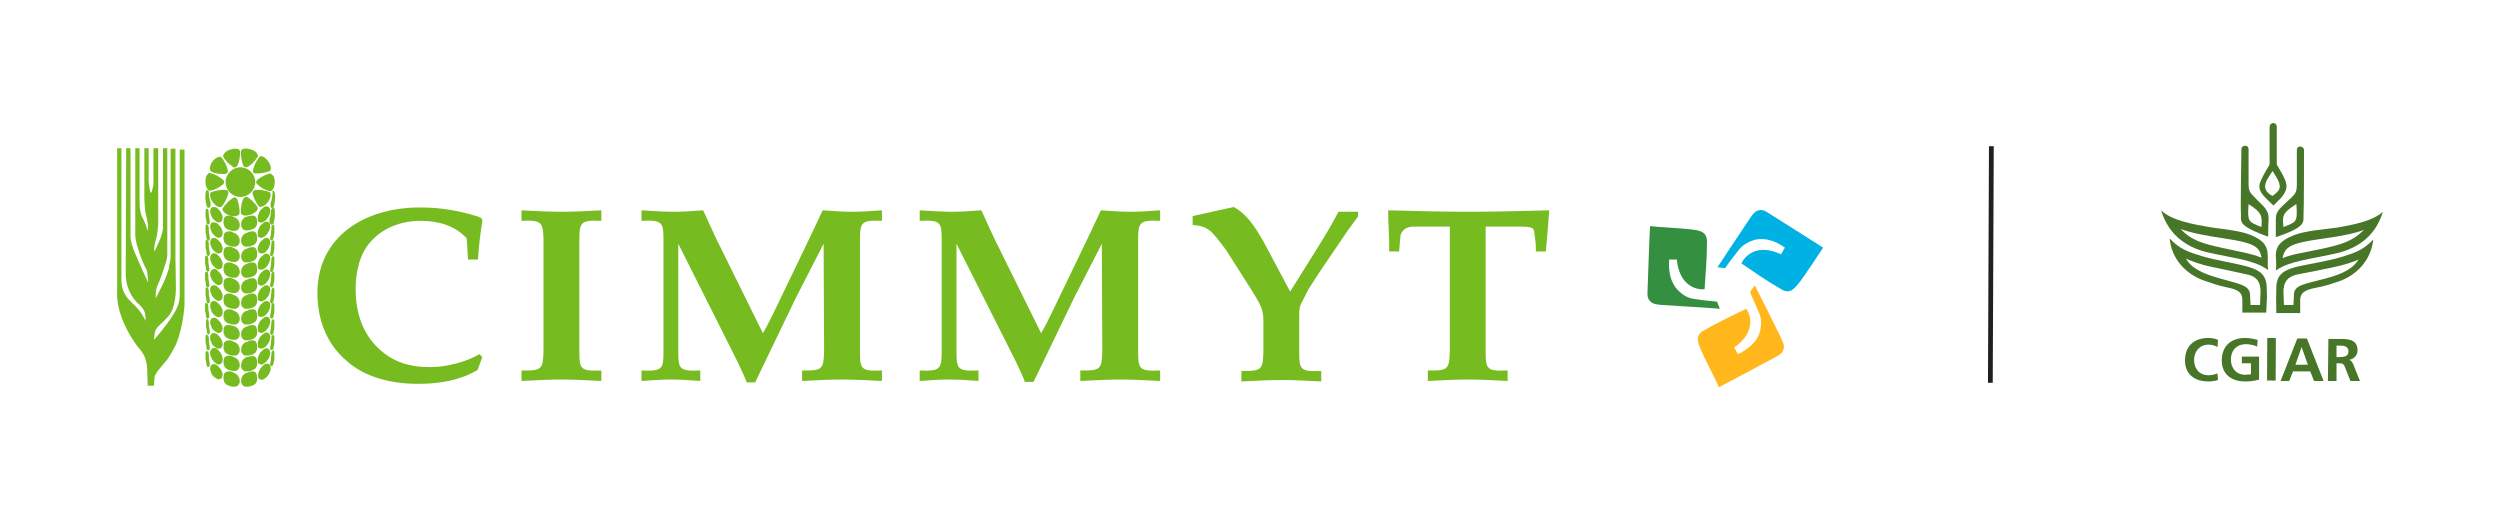<?xml version="1.0" encoding="utf-8"?>
<!-- Generator: Adobe Illustrator 27.7.0, SVG Export Plug-In . SVG Version: 6.00 Build 0)  -->
<svg version="1.1" id="Layer_1" xmlns="http://www.w3.org/2000/svg" xmlns:xlink="http://www.w3.org/1999/xlink" x="0px" y="0px"
	 viewBox="0 0 523 109" style="enable-background:new 0 0 523 109;" xml:space="preserve">
<style type="text/css">
	.st0{fill:#231F20;}
	.st1{fill:#487629;}
	.st2{fill:#76BC21;}
	.st3{fill:#FFB71B;}
	.st4{fill:#00B2E3;}
	.st5{fill:#348F41;}
</style>
<g>
	<g>
		
			<rect x="391.7" y="54.8" transform="matrix(4.313824e-03 -1 1 4.313824e-03 359.391 471.544)" class="st0" width="49.5" height="1"/>
	</g>
	<g>
		<path class="st1" d="M473.9,43.6c-0.5-0.7-1.7-1.7-2.3-2.4c-1-1-1.2-1.3-1.2-2.9l0-7.1c0-1-1.5-0.9-1.5,0c0,0-0.2,12.3-0.1,13.4
			c0.1,1-0.4,1.9,1.2,2.9c1.9,1.2,4.5,2,4.5,2s0-2.7,0.1-3.7C474.6,44.8,474.4,44.3,473.9,43.6 M473.1,47.5L473.1,47.5
			c-2.6-1.1-3-0.9-2.7-4.8C473.4,44.6,473.2,45.3,473.1,47.5"/>
		<path class="st1" d="M476.1,45.9c0,1,0,3.7,0,3.7s2.7-0.8,4.5-1.9c1.7-1.1,1.2-1.9,1.3-2.9c0.1-1,0.1-13.4,0.1-13.4
			c0-0.9-1.5-1.1-1.5,0l0,7.1c0,1.7-0.3,2-1.2,2.9c-0.6,0.6-1.9,1.7-2.4,2.3C476.4,44.3,476.1,44.8,476.1,45.9 M480.4,42.7
			c0.3,4-0.1,3.7-2.7,4.8v0C477.5,45.3,477.3,44.6,480.4,42.7"/>
		<path class="st1" d="M477.5,36.5c-0.9-1.6,0,0-1.2-2.1l0-7.8c0-1.2-1.5-1.1-1.5,0l0,7.8c0,0-1.3,2.2-1.7,3.1s-0.9,1.9,0.4,3.4
			c0.1,0.1,0.3,0.4,2.1,2.1l0,0c0,0,0,0,1.6-1.6C479,39.3,478.3,38.1,477.5,36.5 M475.4,41c-3-1.6-0.8-3.8,0-5.2l0.1,0.1
			C477.7,39.2,477.1,39.7,475.4,41"/>
		<path class="st1" d="M474.4,53.2c-0.1-1.5-0.6-2.9-3.7-4.1c-2.6-1-6.4-1.2-9.1-1.7s-7.2-1.2-9.5-3.4c1.7,5.6,5.9,8,10.2,8.9
			c4.9,1.1,9.2,1.5,11.9,3.4l0.3,0.2C474.3,55.3,474.5,54.7,474.4,53.2 M473.1,53.9c-2.3-0.9-3.9-1.1-8-2c-4.2-0.9-6.7-1.6-8.9-4
			c3.6,1.4,9.5,1.9,12.6,2.6C471.9,51.2,472.8,52,473.1,53.9L473.1,53.9z"/>
		<path class="st1" d="M476.1,56.6l0.3-0.2c2.7-1.8,7-2.2,11.9-3.3c4.3-0.9,8.5-3.2,10.2-8.8c-2.3,2.1-6.8,2.8-9.5,3.3
			c-2.7,0.4-6.5,0.6-9.1,1.6c-3.1,1.2-3.7,2.5-3.8,4C476.1,54.7,476.3,55.3,476.1,56.6 M477.5,54c0.4-1.9,1.2-2.7,4.4-3.4
			c3.2-0.7,9-1.1,12.6-2.5c-2.3,2.4-4.8,3.1-9,4S479.8,53.1,477.5,54L477.5,54z"/>
		<path class="st1" d="M474.2,60.3c0-3-1.7-3.9-4.3-4.6c-2.6-0.7-6.1-1.2-9.2-2.1c-3-0.9-4.7-1.5-6.8-3.7c0.4,4.4,3.5,7.5,7.2,8.8
			s3.5,1.1,5.6,1.6c2,0.5,2.4,1.3,2.4,2.5l0,2.6l5,0C474.4,59.6,474.2,63.3,474.2,60.3 M472.8,63.8l-2,0c0,0,0-0.9-0.1-2.3
			c-0.2-1.9-2.4-2.1-6.1-3.2c-2.5-0.7-5.9-1.7-7.3-4.2c0.9,0.4,2.7,1.2,5.7,1.8c2.8,0.6,4.4,0.9,7,1.5c2.5,0.5,2.9,2,2.9,3.7
			L472.8,63.8z"/>
		<path class="st1" d="M476.2,65.5l5,0l0-2.6c0-1.2,0.4-2,2.4-2.5s1.8-0.2,5.6-1.5c3.8-1.3,6.8-4.4,7.3-8.8
			c-2.1,2.2-3.8,2.8-6.8,3.7c-3,0.9-6.6,1.4-9.2,2c-2.6,0.7-4.3,1.5-4.3,4.5C476.2,63.4,476.1,59.6,476.2,65.5 M477.7,61.1
			c0-1.7,0.5-3.2,3-3.7c2.6-0.5,4.2-0.8,7-1.4c3-0.6,4.8-1.3,5.7-1.7c-1.5,2.5-4.8,3.4-7.4,4.1c-3.7,1-6,1.2-6.1,3.1
			c-0.1,1.5-0.1,2.3-0.1,2.3l-2,0L477.7,61.1L477.7,61.1z"/>
		<path class="st1" d="M464,79.5c-0.6,0.2-1.4,0.3-2,0.3c-2.9,0-4.9-1.5-4.9-4.4c0-3,1.9-4.7,4.9-4.7c0.6,0,1.4,0.1,2,0.4l-0.1,1.5
			c-0.7-0.4-1.3-0.5-1.9-0.5c-1.8,0-3,1.4-3,3.2c0,1.8,1.1,3.2,3,3.2c0.7,0,1.5-0.2,1.9-0.4L464,79.5z"/>
		<path class="st1" d="M472.2,72.5c-0.7-0.3-1.6-0.5-2.3-0.5c-2.1,0-3.2,1.4-3.2,3.2s1.1,3.2,3,3.2c0.5,0,0.9-0.1,1.2-0.1l0-2.3
			l-1.9,0l0-1.4l3.6,0l0,4.8c-0.9,0.3-1.9,0.4-2.9,0.4c-2.9,0-4.9-1.5-4.9-4.4c0-3,1.9-4.7,4.9-4.7c1,0,1.8,0.2,2.6,0.4L472.2,72.5z
			"/>
		
			<rect x="470.8" y="74.3" transform="matrix(4.821350e-03 -1 1 4.821350e-03 397.698 550.051)" class="st1" width="8.9" height="1.8"/>
		<path class="st1" d="M482.8,76.3l-2.6,0l1.3-3.7h0L482.8,76.3z M477.1,79.7l1.8,0l0.8-2l3.6,0l0.8,2l2,0l-3.5-8.9l-2,0L477.1,79.7
			z"/>
		<path class="st1" d="M488.8,72.3h0.6c0.9,0,1.9,0.1,1.9,1.2c0,1.1-1,1.2-1.9,1.2h-0.6L488.8,72.3z M487,79.7l1.8,0l0-3.7h0.6
			c0.8,0,1,0.3,1.2,0.9l1.1,2.8l2,0l-1.4-3.5c-0.2-0.4-0.5-0.9-0.9-0.9v0c1.1-0.2,1.8-1,1.8-2c0-2.5-2.3-2.4-4.2-2.4l-1.9,0
			L487,79.7z"/>
	</g>
	<g>
		<g>
			<g>
				<path class="st2" d="M99.9,77.4c-3.7,2.2-8,2.9-12.3,2.9c-5.5,0-11.1-1.2-15.2-4.9c-4.2-3.6-6-8.8-6-14.1
					c0-11.9,10-17.9,21.4-17.9c4.4,0,7.9,0.6,12.2,1.9c0.4,0.2,1,0.3,0.9,1c-0.3,1.7-0.8,5.7-0.9,8h-2.1c-0.1-1.5-0.1-3-0.3-4.5
					c-2.6-2.7-6-3.6-9.6-3.6c-4,0-7.8,1.4-10.4,4.3c-2.4,2.6-3.2,6.5-3.2,10c0,4.3,1.1,8.5,4.2,11.8c3.3,3.4,6.8,4.5,11.5,4.5
					c3.2,0,7.5-1.1,10.2-2.7l0.6,0.6L99.9,77.4"/>
				<path class="st2" d="M113.7,50.2c-0.1-3.7-0.3-4.2-4.6-4V44c3.5,0.2,6.3,0.3,8.4,0.3s4.8-0.1,8.3-0.3v2.2
					c-4.3-0.2-4.6,0.3-4.6,4v23.3c0,3.7,0.2,4.2,4.6,4v2.2c-3.5-0.2-6.2-0.3-8.3-0.3s-4.8,0.1-8.4,0.3v-2.2c4.3,0.1,4.5-0.3,4.6-4.1
					V50.2"/>
				<path class="st2" d="M172.3,51l-5.8,11.3l-7.9,16.4L158,80h-1.8c-0.1-0.5-1.2-2.8-1.9-4.3L141.9,51v22.5c0,3.7,0.2,4.2,4.6,4
					v2.2c-2.5-0.2-4.5-0.3-6.1-0.3s-3.6,0.1-6.2,0.3v-2.2c4.4,0.2,4.6-0.3,4.6-4V50.2c0-3.7-0.2-4.2-4.6-4V44
					c3.2,0.2,5.1,0.3,6.7,0.3c1.6,0,3.5-0.1,6.2-0.3c1,2.2,2.8,6.2,4,8.5l8.5,17.2c0.9-1.5,1.6-3,2.4-4.6
					c3.9-8.1,8.6-17.8,10.1-21.1c2.6,0.2,4.6,0.3,6.2,0.3c1.6,0,3.6-0.1,6.2-0.3v2.2c-4.3-0.2-4.6,0.3-4.6,4v23.3
					c0,3.7,0.2,4.2,4.6,4v2.2c-3.5-0.2-6.2-0.3-8.3-0.3s-4.8,0.1-8.4,0.3v-2.2c4.3,0.1,4.5-0.3,4.6-4.1L172.3,51"/>
				<path class="st2" d="M230.5,51l-5.8,11.3l-7.9,16.4l-0.6,1.2h-1.8c-0.1-0.5-1.2-2.8-1.9-4.3L200.1,51v22.5c0,3.7,0.2,4.2,4.6,4
					v2.2c-2.5-0.2-4.5-0.3-6.1-0.3c-1.6,0-3.6,0.1-6.2,0.3v-2.2c4.3,0.2,4.6-0.3,4.6-4V50.2c0-3.7-0.2-4.2-4.6-4V44
					c3.2,0.2,5.1,0.3,6.7,0.3c1.6,0,3.5-0.1,6.2-0.3c1,2.2,2.8,6.2,4,8.5l8.5,17.2c0.9-1.5,1.6-3,2.4-4.6
					c3.9-8.1,8.6-17.8,10.1-21.1c2.6,0.2,4.6,0.3,6.2,0.3c1.6,0,3.5-0.1,6.2-0.3v2.2c-4.3-0.2-4.6,0.3-4.6,4v23.3
					c0,3.7,0.2,4.2,4.6,4v2.2c-3.5-0.2-6.2-0.3-8.3-0.3c-2.1,0-4.8,0.1-8.4,0.3v-2.2c4.3,0.1,4.5-0.3,4.6-4.1L230.5,51"/>
				<path class="st2" d="M269.9,61c4.2-6.8,8-12.5,10.1-16.7h4.1v1l-2.2,3l-5.7,8.4l-2.4,3.7l-1.7,3.3c-0.3,0.7-0.3,1.6-0.3,2.5v7.4
					c0,3.7,0.2,4.2,4.6,4v2.2c-3.5-0.2-6.2-0.3-8.3-0.3c-2.1,0-4.8,0.1-8.4,0.3v-2.2c4.3,0.1,4.5-0.3,4.6-4.1V67
					c0-1.1-0.2-2.2-0.5-2.8c-0.5-1.2-1.2-2.2-1.9-3.4l-5.4-8.5c-0.8-1.1-1.9-2.5-2.8-3.5c-1.2-1.3-2.8-1.7-4.2-1.7v-1.9l8.6-1.9
					c2.9,1.6,4.5,4.3,6.1,7L269.9,61"/>
				<path class="st2" d="M310.8,73.5c0,3.7,0.2,4.2,4.6,4v2.2c-3.5-0.2-6.2-0.3-8.3-0.3s-4.8,0.1-8.4,0.3v-2.2
					c4.3,0.1,4.5-0.3,4.6-4.1v-26h-7.9c-1.3,0.2-1.8,0.5-2.4,1.7c-0.1,0.9-0.2,2.2-0.3,3.5h-2.1c0.1-2.5-0.2-5.9-0.2-8.6
					c7.1,0.2,12.6,0.3,16.8,0.3s9.6-0.1,16.9-0.3c-0.2,2.3-0.4,5.5-0.7,8.6h-2.1c0-0.7,0-1.5-0.1-2.2c-0.4-2.6,0.2-2.9-2.8-3h-7.6
					L310.8,73.5"/>
				<g>
					<g>
						<path class="st2" d="M48.9,48.7c0.3,0.1,0.7,0.3,0.9,0.6c0.1,0.2,0.2,0.4,0.3,0.6c0.1,0.5,0.1,0.9-0.2,1.3
							c-0.3,0.4-0.6,0.4-1,0.4c-0.4,0-0.7-0.1-1-0.2c-0.3-0.1-0.5-0.2-0.7-0.4c-0.2-0.1-0.3-0.4-0.4-0.8c-0.1-0.4,0-0.7,0-1
							c0.1-0.3,0.1-0.5,0.4-0.6c0.2-0.2,0.5-0.2,0.8-0.2c0.2,0,0.3,0,0.5,0.1L48.9,48.7z"/>
					</g>
					<g>
						<path class="st2" d="M43.6,43.9c0,0.3,0.1,0.7,0.1,1.2c0.1,0.7,0.2,1,0.2,1.3c0,0.2,0,0.4-0.2,0.5c-0.1,0.1-0.1,0.1-0.2,0.1
							c-0.2-0.1-0.3-0.2-0.3-0.5c0-0.4-0.1-0.8-0.2-1.2c0-0.4,0-0.6,0-1.1c0-0.2,0.1-0.4,0.1-0.5c0,0,0-0.1,0.2,0
							C43.5,43.7,43.5,43.8,43.6,43.9"/>
					</g>
					<g>
						<path class="st2" d="M43.7,40.1v0.4c0,0.3,0,0.8,0.2,1.3c0.2,0.8,0.2,1.1,0.1,1.4c0,0.1-0.1,0.2-0.2,0.2
							c-0.2,0.1-0.2,0.1-0.4,0c-0.2-0.2-0.2-0.5-0.3-0.9l-0.1-0.6c-0.1-0.6,0-1.1,0-1.5c0-0.3,0.1-0.4,0.2-0.6c0,0,0.1-0.1,0.2,0
							C43.6,39.8,43.7,39.9,43.7,40.1"/>
					</g>
					<g>
						<path class="st2" d="M43.6,47.3c0.1,0.3,0.1,0.7,0.1,1.2c0.1,0.7,0.2,1,0.2,1.3c0,0.2,0,0.4-0.2,0.5c-0.1,0.1-0.2,0.1-0.2,0
							c-0.1,0-0.3-0.2-0.3-0.5c0-0.4-0.1-0.8-0.2-1.2c0-0.4,0-0.6,0-1.1c0-0.2,0-0.4,0.1-0.5c0,0,0-0.1,0.2,0
							C43.5,47.1,43.5,47.1,43.6,47.3"/>
					</g>
					<g>
						<path class="st2" d="M48.9,45.4c0.3,0.1,0.7,0.3,0.9,0.6c0.1,0.2,0.2,0.4,0.3,0.6c0.1,0.5,0.1,0.9-0.2,1.3
							c-0.3,0.4-0.6,0.4-1,0.4c-0.4,0-0.7-0.1-1-0.2c-0.3-0.1-0.5-0.2-0.7-0.4c-0.2-0.1-0.3-0.4-0.4-0.8c-0.1-0.4,0-0.7,0-1
							c0.1-0.3,0.1-0.5,0.4-0.6c0.2-0.2,0.5-0.2,0.8-0.2c0.2,0,0.3,0,0.5,0.1L48.9,45.4z"/>
					</g>
					<g>
						<path class="st2" d="M48.9,55.2c0.3,0.1,0.7,0.3,0.9,0.6c0.1,0.2,0.2,0.4,0.3,0.6c0.1,0.5,0.1,0.9-0.2,1.3
							c-0.3,0.4-0.6,0.4-1,0.4c-0.4,0-0.7-0.1-1-0.2c-0.3-0.1-0.5-0.2-0.7-0.4c-0.2-0.2-0.3-0.4-0.4-0.8c-0.1-0.4,0-0.7,0-1
							c0.1-0.3,0.1-0.5,0.4-0.6c0.2-0.2,0.5-0.2,0.8-0.2c0.2,0,0.3,0,0.5,0.1L48.9,55.2z"/>
					</g>
					<g>
						<path class="st2" d="M48.9,51.9c0.3,0.1,0.7,0.3,0.9,0.6c0.1,0.2,0.2,0.4,0.3,0.6c0.1,0.5,0.1,0.9-0.2,1.3
							c-0.3,0.4-0.6,0.4-1,0.4c-0.4,0-0.7-0.1-1-0.2c-0.3-0.1-0.5-0.2-0.7-0.4c-0.2-0.2-0.3-0.4-0.4-0.8c-0.1-0.4,0-0.7,0-1
							c0.1-0.3,0.1-0.5,0.4-0.6c0.2-0.2,0.5-0.2,0.8-0.2c0.2,0,0.3,0,0.5,0.1L48.9,51.9z"/>
					</g>
					<g>
						<path class="st2" d="M48.9,61.7c0.3,0.1,0.7,0.3,0.9,0.6c0.1,0.2,0.2,0.4,0.3,0.6c0.1,0.5,0.1,0.9-0.2,1.3
							c-0.3,0.4-0.6,0.4-1,0.4c-0.4,0-0.7-0.1-1-0.2c-0.3-0.1-0.5-0.2-0.7-0.4c-0.2-0.1-0.3-0.4-0.4-0.8c-0.1-0.4,0-0.7,0-1
							c0.1-0.3,0.1-0.5,0.4-0.6c0.2-0.2,0.5-0.2,0.8-0.2c0.2,0,0.3,0,0.5,0.1L48.9,61.7z"/>
					</g>
					<g>
						<path class="st2" d="M48.9,58.4c0.3,0.1,0.7,0.3,0.9,0.6c0.1,0.2,0.2,0.4,0.3,0.6c0.1,0.5,0.1,0.9-0.2,1.3
							c-0.3,0.4-0.6,0.4-1,0.4c-0.4,0-0.7-0.1-1-0.2c-0.3-0.1-0.5-0.2-0.7-0.4c-0.2-0.2-0.3-0.4-0.4-0.8c-0.1-0.4,0-0.7,0-1
							c0.1-0.3,0.1-0.5,0.4-0.6c0.2-0.2,0.5-0.2,0.8-0.2c0.2,0,0.3,0,0.5,0.1L48.9,58.4z"/>
					</g>
					<g>
						<path class="st2" d="M48.9,68.2c0.3,0.1,0.7,0.3,0.9,0.6c0.1,0.2,0.2,0.4,0.3,0.6c0.1,0.5,0.1,0.9-0.2,1.3
							c-0.3,0.4-0.6,0.4-1,0.4c-0.4,0-0.7-0.1-1-0.2c-0.3-0.1-0.5-0.3-0.7-0.4c-0.2-0.2-0.3-0.4-0.4-0.8c-0.1-0.4,0-0.7,0-1
							c0.1-0.3,0.1-0.4,0.4-0.6C47.4,68,47.6,68,48,68c0.2,0,0.3,0.1,0.5,0.1L48.9,68.2z"/>
					</g>
					<g>
						<path class="st2" d="M48.9,65c0.3,0.1,0.7,0.3,0.9,0.6c0.1,0.2,0.2,0.4,0.3,0.6c0.1,0.5,0.1,0.9-0.2,1.3
							c-0.3,0.4-0.6,0.4-1,0.4c-0.4,0-0.7-0.1-1-0.2c-0.3-0.1-0.5-0.2-0.7-0.4c-0.2-0.1-0.3-0.4-0.4-0.8c-0.1-0.4,0-0.7,0-1
							c0.1-0.3,0.1-0.4,0.4-0.6c0.2-0.2,0.5-0.2,0.8-0.2c0.2,0,0.3,0,0.5,0.1L48.9,65z"/>
					</g>
					<g>
						<path class="st2" d="M48.9,74.7c0.3,0.1,0.7,0.3,0.9,0.6c0.1,0.2,0.2,0.4,0.3,0.6c0.1,0.5,0.1,0.9-0.2,1.3
							c-0.3,0.4-0.6,0.4-1,0.4c-0.4,0-0.7-0.1-1-0.2c-0.3-0.1-0.5-0.2-0.7-0.4c-0.2-0.2-0.3-0.4-0.4-0.8c-0.1-0.4,0-0.7,0-1
							c0.1-0.3,0.1-0.4,0.4-0.6c0.3-0.2,0.5-0.2,0.8-0.2c0.2,0,0.3,0,0.5,0.1L48.9,74.7z"/>
					</g>
					<g>
						<path class="st2" d="M48.9,71.5c0.3,0.1,0.7,0.3,0.9,0.6c0.1,0.2,0.2,0.4,0.3,0.6c0.1,0.5,0.1,0.9-0.2,1.3
							c-0.3,0.4-0.6,0.4-1,0.4c-0.4,0-0.7-0.1-1-0.2c-0.3-0.1-0.5-0.2-0.7-0.4c-0.2-0.1-0.3-0.4-0.4-0.8c-0.1-0.4,0-0.7,0-1
							c0.1-0.3,0.1-0.5,0.4-0.6c0.2-0.2,0.5-0.2,0.8-0.2c0.2,0,0.3,0,0.5,0.1L48.9,71.5z"/>
					</g>
					<g>
						<path class="st2" d="M48.9,78c0.3,0.1,0.7,0.3,0.9,0.6c0.1,0.2,0.2,0.4,0.3,0.6c0.1,0.5,0.1,0.9-0.2,1.3
							c-0.3,0.4-0.6,0.4-1,0.4c-0.4,0-0.7-0.1-1-0.2c-0.3-0.1-0.5-0.2-0.7-0.4c-0.2-0.1-0.3-0.4-0.4-0.8c-0.1-0.4,0-0.7,0-1
							c0.1-0.3,0.1-0.5,0.4-0.6c0.2-0.2,0.5-0.2,0.8-0.2c0.2,0,0.3,0,0.5,0.1l0.1,0L48.9,78z"/>
					</g>
					<g>
						<path class="st2" d="M46.5,49.2c-0.1,0.3-0.2,0.4-0.5,0.5c-0.3,0.1-0.4,0.1-0.7-0.1s-0.4-0.3-0.6-0.5
							c-0.2-0.2-0.4-0.4-0.5-0.8c-0.2-0.4-0.3-0.8-0.2-1.2c0.1-0.4,0.3-0.6,0.6-0.6c0.3,0,0.7,0.1,0.8,0.2c0.2,0.2,0.4,0.4,0.6,0.6
							c0.3,0.3,0.6,1,0.6,1.5C46.6,48.9,46.5,49.1,46.5,49.2"/>
					</g>
					<g>
						<path class="st2" d="M46.5,52.5c-0.1,0.3-0.2,0.4-0.5,0.5c-0.3,0.1-0.4,0-0.7-0.1c-0.3-0.2-0.4-0.3-0.6-0.5
							c-0.2-0.2-0.4-0.4-0.5-0.8c-0.2-0.4-0.3-0.8-0.2-1.2c0.1-0.4,0.3-0.6,0.6-0.6c0.3-0.1,0.7,0.1,0.8,0.2
							c0.2,0.2,0.4,0.4,0.6,0.6c0.3,0.3,0.6,1,0.6,1.5C46.6,52.2,46.5,52.4,46.5,52.5"/>
					</g>
					<g>
						<path class="st2" d="M46.5,55.8c-0.1,0.3-0.2,0.4-0.5,0.5c-0.3,0.1-0.4,0.1-0.7-0.1s-0.4-0.3-0.6-0.5
							c-0.2-0.2-0.4-0.4-0.5-0.8c-0.2-0.4-0.3-0.8-0.2-1.2c0.1-0.4,0.3-0.6,0.6-0.7c0.3-0.1,0.7,0.1,0.8,0.2
							c0.2,0.2,0.4,0.4,0.6,0.6c0.1,0.2,0.3,0.4,0.4,0.7c0.1,0.3,0.2,0.5,0.2,0.8C46.6,55.5,46.5,55.7,46.5,55.8"/>
					</g>
					<g>
						<path class="st2" d="M46.5,59.1c-0.1,0.3-0.2,0.4-0.5,0.5c-0.3,0.1-0.4,0.1-0.7-0.1s-0.4-0.3-0.6-0.5
							c-0.2-0.2-0.4-0.4-0.5-0.8C44,57.9,43.9,57.4,44,57c0.1-0.4,0.3-0.6,0.6-0.7c0.3-0.1,0.7,0,0.8,0.2c0.2,0.2,0.4,0.4,0.6,0.6
							c0.3,0.3,0.6,1,0.6,1.5C46.6,58.8,46.5,59,46.5,59.1"/>
					</g>
					<g>
						<path class="st2" d="M46.5,62.4c-0.1,0.3-0.2,0.4-0.5,0.5c-0.3,0.1-0.4,0.1-0.7-0.1s-0.4-0.3-0.6-0.5
							c-0.2-0.2-0.4-0.4-0.5-0.8c-0.2-0.4-0.3-0.8-0.2-1.2c0.1-0.4,0.3-0.6,0.6-0.6c0.3-0.1,0.7,0.1,0.8,0.2
							c0.2,0.2,0.4,0.4,0.6,0.6c0.3,0.3,0.6,1,0.6,1.5C46.6,62.2,46.5,62.3,46.5,62.4"/>
					</g>
					<g>
						<path class="st2" d="M46.5,65.8c-0.1,0.3-0.2,0.4-0.5,0.5c-0.3,0.1-0.4,0.1-0.7-0.1c-0.3-0.1-0.4-0.3-0.6-0.4
							c-0.1-0.2-0.4-0.4-0.5-0.8C44,64.5,43.9,64,44,63.6c0.1-0.4,0.3-0.6,0.6-0.6c0.3-0.1,0.7,0.1,0.8,0.2c0.2,0.2,0.4,0.4,0.6,0.6
							c0.3,0.3,0.6,1,0.6,1.5C46.6,65.5,46.5,65.6,46.5,65.8"/>
					</g>
					<g>
						<path class="st2" d="M46.5,69.1c-0.1,0.3-0.2,0.4-0.5,0.5c-0.3,0.1-0.4,0.1-0.7-0.1c-0.3-0.1-0.4-0.3-0.6-0.4
							c-0.2-0.2-0.4-0.4-0.5-0.8c-0.2-0.4-0.3-0.8-0.2-1.2c0.1-0.4,0.3-0.6,0.6-0.6c0.3-0.1,0.7,0.1,0.8,0.2
							c0.2,0.2,0.4,0.4,0.6,0.6c0.3,0.3,0.6,1,0.6,1.5C46.6,68.8,46.5,68.9,46.5,69.1"/>
					</g>
					<g>
						<path class="st2" d="M46.5,72.4c-0.1,0.3-0.2,0.4-0.5,0.5c-0.3,0.1-0.4,0.1-0.7-0.1c-0.3-0.2-0.4-0.3-0.6-0.4
							c-0.2-0.2-0.4-0.4-0.5-0.8c-0.2-0.4-0.3-0.8-0.2-1.3c0.1-0.4,0.3-0.6,0.6-0.6c0.3-0.1,0.7,0.1,0.8,0.2
							c0.2,0.2,0.4,0.4,0.6,0.6c0.1,0.2,0.3,0.4,0.4,0.7c0.1,0.3,0.2,0.6,0.2,0.8C46.6,72.1,46.5,72.2,46.5,72.4"/>
					</g>
					<g>
						<path class="st2" d="M46.5,75.7c-0.1,0.3-0.2,0.4-0.5,0.5c-0.3,0.1-0.4,0.1-0.7-0.1s-0.4-0.3-0.6-0.5
							c-0.1-0.2-0.4-0.4-0.5-0.8C44,74.4,43.9,74,44,73.5c0.1-0.4,0.3-0.6,0.6-0.7c0.3-0.1,0.7,0.1,0.8,0.2c0.2,0.2,0.4,0.4,0.6,0.6
							c0.1,0.2,0.3,0.4,0.4,0.7s0.2,0.6,0.2,0.8C46.6,75.4,46.5,75.5,46.5,75.7"/>
					</g>
					<g>
						<path class="st2" d="M46.5,78.8c-0.1,0.3-0.2,0.4-0.5,0.5c-0.3,0.1-0.4,0.1-0.7-0.1c-0.3-0.2-0.4-0.3-0.6-0.4
							c-0.2-0.2-0.4-0.4-0.5-0.8c-0.2-0.4-0.3-0.8-0.2-1.2c0.1-0.4,0.3-0.6,0.6-0.6c0.3-0.1,0.7,0.1,0.8,0.2
							c0.2,0.2,0.4,0.4,0.6,0.6c0.2,0.2,0.3,0.4,0.4,0.7c0.1,0.3,0.2,0.6,0.2,0.8C46.5,78.5,46.5,78.7,46.5,78.8"/>
					</g>
					<g>
						<path class="st2" d="M43.6,50.5c0.1,0.3,0.1,0.7,0.1,1.2c0.1,0.7,0.2,1,0.2,1.3c0,0.2,0,0.4-0.2,0.5c-0.1,0.1-0.2,0.1-0.2,0
							c-0.1,0-0.3-0.1-0.3-0.5c0-0.4-0.1-0.8-0.2-1.2c0-0.4,0-0.6,0-1.1c0-0.2,0-0.4,0.1-0.5c0,0,0-0.1,0.2,0
							C43.5,50.3,43.5,50.4,43.6,50.5"/>
					</g>
					<g>
						<path class="st2" d="M43.5,53.8c0.1,0.3,0.1,0.7,0.1,1.2c0.1,0.7,0.2,1,0.2,1.3c0,0.2,0,0.4-0.2,0.5c-0.1,0.1-0.2,0.1-0.2,0
							c-0.1,0-0.3-0.2-0.3-0.5c0-0.4-0.1-0.8-0.2-1.2c0-0.4,0-0.6,0-1.1c0-0.2,0-0.4,0.1-0.5c0,0,0-0.1,0.2,0
							C43.5,53.6,43.5,53.7,43.5,53.8"/>
					</g>
					<g>
						<path class="st2" d="M43.5,57.1c0.1,0.3,0.1,0.7,0.1,1.2c0.1,0.7,0.2,1,0.2,1.3c0,0.2,0,0.4-0.2,0.5c-0.1,0.1-0.2,0.1-0.2,0.1
							c-0.1-0.1-0.3-0.2-0.3-0.5c0-0.4-0.1-0.8-0.2-1.2c0-0.4,0-0.6,0-1.1c0-0.2,0-0.4,0.1-0.5c0,0,0-0.1,0.2,0
							C43.5,56.9,43.5,57,43.5,57.1"/>
					</g>
					<g>
						<path class="st2" d="M43.6,60.4c0.1,0.3,0.1,0.7,0.1,1.2c0.1,0.7,0.2,1,0.2,1.3c0,0.2,0,0.4-0.2,0.5c-0.1,0.1-0.2,0.1-0.2,0.1
							c-0.1-0.1-0.3-0.2-0.3-0.5c0-0.4-0.1-0.8-0.2-1.2c0-0.4,0-0.6,0-1.1c0-0.2,0-0.4,0.1-0.5c0,0,0-0.1,0.2,0
							C43.5,60.2,43.5,60.2,43.6,60.4"/>
					</g>
					<g>
						<path class="st2" d="M43.5,63.7c0.1,0.3,0.1,0.7,0.1,1.1c0.1,0.7,0.2,1.1,0.2,1.3c0,0.2,0,0.4-0.2,0.5
							c-0.1,0.1-0.2,0.1-0.2,0.1c-0.1-0.1-0.3-0.2-0.3-0.5c0-0.4-0.1-0.8-0.2-1.2c0-0.4,0-0.6,0-1.1c0-0.2,0-0.4,0.1-0.5
							c0,0,0-0.1,0.2,0C43.5,63.5,43.5,63.6,43.5,63.7"/>
					</g>
					<g>
						<path class="st2" d="M43.6,67c0.1,0.3,0.1,0.7,0.1,1.1c0.1,0.7,0.2,1.1,0.2,1.3c0,0.2,0,0.4-0.2,0.5C43.7,70,43.6,70,43.6,70
							c-0.1-0.1-0.3-0.2-0.3-0.5c0-0.4-0.1-0.8-0.2-1.2c0-0.4,0-0.6,0-1.1c0-0.2,0.1-0.4,0.1-0.4c0,0,0-0.1,0.2,0
							C43.5,66.8,43.6,66.9,43.6,67"/>
					</g>
					<g>
						<path class="st2" d="M43.6,70.3c0.1,0.3,0.1,0.7,0.1,1.1c0.1,0.7,0.2,1.1,0.2,1.3c0,0.2,0,0.4-0.2,0.5
							c-0.1,0.1-0.2,0.1-0.2,0.1c-0.1-0.1-0.3-0.1-0.3-0.5c0-0.4-0.1-0.8-0.2-1.2c0-0.4,0-0.6,0-1.1c0-0.2,0-0.4,0.1-0.5
							c0,0,0-0.1,0.2,0C43.5,70.2,43.5,70.2,43.6,70.3"/>
					</g>
					<g>
						<path class="st2" d="M43.6,73.7c0.1,0.3,0.1,0.7,0.1,1.2c0.1,0.7,0.2,1.1,0.2,1.3c0,0.2,0,0.4-0.2,0.5
							c-0.1,0.1-0.2,0.1-0.2,0.1c-0.1-0.1-0.3-0.2-0.3-0.5c0-0.4-0.1-0.8-0.2-1.2c0-0.4,0-0.6,0-1.1c0-0.2,0-0.4,0.1-0.5
							c0,0,0-0.1,0.2,0C43.5,73.5,43.5,73.6,43.6,73.7"/>
					</g>
					<g>
						<path class="st2" d="M46.5,46c-0.1,0.3-0.2,0.4-0.5,0.5c-0.3,0.1-0.4,0.1-0.7-0.1c-0.3-0.2-0.4-0.3-0.6-0.5
							c-0.2-0.2-0.4-0.4-0.5-0.8c-0.2-0.4-0.3-0.8-0.2-1.2c0.1-0.4,0.3-0.6,0.6-0.6c0.3,0,0.7,0.1,0.8,0.2c0.2,0.2,0.4,0.4,0.6,0.6
							c0.1,0.2,0.3,0.4,0.4,0.7s0.2,0.6,0.2,0.8C46.6,45.7,46.5,45.8,46.5,46"/>
					</g>
					<g>
						<path class="st2" d="M52.1,48.5c0.3-0.1,0.7-0.1,0.9-0.1c0.2,0,0.5,0.2,0.6,0.4c0.1,0.2,0.2,0.5,0.2,0.9c0,0.2,0,0.3,0,0.5
							c-0.1,0.4-0.2,0.6-0.4,0.8c-0.2,0.2-0.4,0.3-0.7,0.4s-0.6,0.2-1,0.2c-0.4,0-0.7,0-1-0.4c-0.3-0.4-0.3-0.8-0.2-1.3
							c0.1-0.5,0.4-0.8,0.7-1c0.2-0.1,0.3-0.2,0.5-0.2L52.1,48.5z"/>
					</g>
					<g>
						<path class="st2" d="M57.1,43.5c0.3-0.1,0.3,0.1,0.4,0.6c0,0.5,0,0.7,0,1.1c0,0.4-0.1,0.8-0.2,1.2c0,0.4-0.2,0.5-0.4,0.6
							c-0.2,0.1-0.4-0.2-0.5-0.4c-0.1-0.2,0-0.5,0-0.7c0.1-0.3,0.1-0.6,0.2-0.9c0-0.4,0.1-0.8,0.1-1.1C56.9,43.6,57,43.5,57.1,43.5"
							/>
					</g>
					<g>
						<path class="st2" d="M57.1,39.9c0.1,0,0.1,0,0.2,0c0.1,0.2,0.1,0.3,0.2,0.6c0.1,0.4,0.1,0.8,0,1.5l-0.1,0.6
							c0,0.4-0.1,0.7-0.3,0.9c-0.1,0.2-0.2,0.2-0.3,0c-0.2-0.1-0.2-0.3-0.2-0.5c0-0.2,0-0.6,0.2-1.1c0.1-0.5,0.2-1,0.2-1.3v-0.4
							C56.9,40,57,39.9,57.1,39.9"/>
					</g>
					<g>
						<path class="st2" d="M57.1,47c0.1,0,0.1,0,0.2,0c0,0.1,0.1,0.2,0.1,0.5c0,0.5,0,0.7,0,1.1c0,0.4-0.1,0.8-0.2,1.2
							c0,0.3-0.2,0.4-0.3,0.5c0,0-0.1,0-0.2,0c-0.2-0.1-0.2-0.3-0.2-0.5c0.1-0.5,0.2-0.9,0.2-1.3c0.1-0.4,0.1-0.8,0.1-1.2
							C57,47.1,57,47,57.1,47"/>
					</g>
					<g>
						<path class="st2" d="M52.1,45.2c0.3-0.1,0.7-0.1,0.9-0.1c0.2,0,0.5,0.2,0.6,0.4c0.1,0.2,0.2,0.5,0.2,0.8c0,0.2,0,0.3,0,0.5
							c-0.1,0.4-0.2,0.6-0.4,0.8c-0.2,0.2-0.4,0.3-0.7,0.4c-0.3,0.1-0.6,0.2-1,0.2c-0.4,0-0.7,0-1-0.4c-0.3-0.4-0.3-0.8-0.2-1.3
							c0.1-0.5,0.4-0.8,0.7-1c0.2-0.1,0.3-0.2,0.5-0.2L52.1,45.2z"/>
					</g>
					<g>
						<path class="st2" d="M52.1,55c0.3-0.1,0.7-0.1,0.9-0.1c0.2,0,0.5,0.2,0.6,0.4c0.1,0.2,0.2,0.6,0.2,0.9c0,0.2,0,0.3,0,0.5
							c-0.1,0.4-0.2,0.6-0.4,0.8c-0.2,0.2-0.4,0.3-0.7,0.4c-0.3,0.1-0.6,0.2-1,0.2c-0.4,0-0.7,0-1-0.4c-0.3-0.4-0.3-0.8-0.2-1.3
							c0.1-0.5,0.4-0.8,0.7-1c0.2-0.1,0.3-0.2,0.5-0.2L52.1,55z"/>
					</g>
					<g>
						<path class="st2" d="M52.1,51.8c0.3-0.1,0.7-0.1,0.9-0.1c0.2,0,0.5,0.2,0.6,0.4c0.1,0.2,0.2,0.5,0.2,0.9c0,0.2,0,0.3,0,0.5
							c-0.1,0.4-0.2,0.6-0.4,0.8c-0.2,0.2-0.4,0.3-0.7,0.4c-0.3,0.1-0.6,0.2-1,0.2c-0.4,0-0.7,0-1-0.4c-0.3-0.4-0.3-0.8-0.2-1.3
							c0.1-0.5,0.4-0.8,0.7-1c0.2-0.1,0.3-0.2,0.5-0.2L52.1,51.8L52.1,51.8z"/>
					</g>
					<g>
						<path class="st2" d="M52.1,61.5c0.3-0.1,0.7-0.1,0.9-0.1c0.2,0,0.5,0.2,0.6,0.4c0.1,0.2,0.2,0.5,0.2,0.9c0,0.2,0,0.3,0,0.5
							c-0.1,0.4-0.2,0.6-0.4,0.8c-0.2,0.2-0.4,0.3-0.7,0.4c-0.3,0.1-0.6,0.2-1,0.2c-0.4,0-0.7,0-1-0.4c-0.3-0.4-0.3-0.7-0.2-1.3
							c0.1-0.5,0.4-0.8,0.7-1c0.2-0.1,0.3-0.2,0.5-0.2L52.1,61.5z"/>
					</g>
					<g>
						<path class="st2" d="M52.1,58.3c0.3-0.1,0.7-0.1,0.9-0.1c0.2,0,0.5,0.2,0.6,0.4c0.1,0.2,0.2,0.5,0.2,0.9c0,0.2,0,0.3,0,0.5
							c-0.1,0.4-0.2,0.6-0.4,0.8c-0.2,0.2-0.4,0.3-0.7,0.4c-0.3,0.1-0.6,0.2-1,0.2c-0.4,0-0.7,0-1-0.4c-0.3-0.4-0.3-0.8-0.2-1.3
							c0.1-0.5,0.4-0.8,0.7-1c0.2-0.1,0.3-0.2,0.5-0.2L52.1,58.3z"/>
					</g>
					<g>
						<path class="st2" d="M52.1,68.1c0.3-0.1,0.7-0.1,0.9-0.1c0.2,0,0.5,0.2,0.6,0.4c0.1,0.2,0.2,0.6,0.2,0.9c0,0.2,0,0.3,0,0.5
							c-0.1,0.4-0.2,0.6-0.4,0.8c-0.2,0.2-0.4,0.3-0.7,0.4c-0.3,0.1-0.6,0.2-1,0.2c-0.4,0-0.7,0-1-0.4c-0.3-0.4-0.3-0.8-0.2-1.3
							c0.1-0.6,0.4-0.8,0.7-1c0.2-0.1,0.3-0.2,0.5-0.2l0,0L52.1,68.1z"/>
					</g>
					<g>
						<path class="st2" d="M52.1,64.8c0.3-0.1,0.7-0.1,0.9-0.1c0.2,0,0.5,0.2,0.6,0.4c0.1,0.2,0.2,0.6,0.2,0.9c0,0.2,0,0.3,0,0.5
							c-0.1,0.4-0.2,0.6-0.4,0.8c-0.2,0.1-0.4,0.3-0.7,0.4c-0.3,0.1-0.6,0.2-1,0.2c-0.4,0-0.7,0-1-0.4c-0.3-0.4-0.3-0.8-0.2-1.3
							c0.1-0.5,0.4-0.8,0.7-1c0.2-0.1,0.3-0.2,0.5-0.2L52.1,64.8z"/>
					</g>
					<g>
						<path class="st2" d="M52.1,74.6c0.3-0.1,0.7-0.1,0.9-0.1c0.2,0,0.5,0.2,0.6,0.4c0.1,0.2,0.2,0.6,0.2,0.9c0,0.2,0,0.3,0,0.5
							c-0.1,0.4-0.2,0.6-0.4,0.8c-0.2,0.2-0.4,0.3-0.7,0.4c-0.3,0.1-0.6,0.2-1,0.2c-0.4,0-0.7,0-1-0.4c-0.3-0.4-0.3-0.8-0.2-1.3
							c0.1-0.6,0.4-0.8,0.7-1.1c0.2-0.1,0.3-0.2,0.5-0.2L52.1,74.6z"/>
					</g>
					<g>
						<path class="st2" d="M52.1,71.3c0.3-0.1,0.7-0.1,0.9-0.1c0.2,0,0.5,0.2,0.6,0.4c0.1,0.2,0.2,0.6,0.2,0.9c0,0.2,0,0.3,0,0.5
							c-0.1,0.4-0.2,0.6-0.4,0.8c-0.2,0.2-0.4,0.3-0.7,0.4c-0.3,0.1-0.6,0.2-1,0.2c-0.4,0-0.7,0-1-0.4c-0.3-0.4-0.3-0.8-0.2-1.3
							c0.1-0.5,0.4-0.8,0.7-1c0.2-0.1,0.3-0.2,0.5-0.2l0.1,0L52.1,71.3z"/>
					</g>
					<g>
						<path class="st2" d="M52.1,77.8c0.3-0.1,0.7-0.1,0.9-0.1c0.2,0,0.5,0.2,0.6,0.4c0.1,0.2,0.2,0.6,0.2,0.9c0,0.2,0,0.3,0,0.5
							c-0.1,0.4-0.2,0.6-0.4,0.8c-0.2,0.2-0.4,0.3-0.7,0.4c-0.3,0.1-0.6,0.2-1,0.2c-0.4,0-0.7,0-1-0.4c-0.3-0.4-0.3-0.7-0.2-1.3
							c0.1-0.5,0.4-0.8,0.7-1c0.2-0.1,0.3-0.2,0.5-0.2L52.1,77.8z"/>
					</g>
					<g>
						<path class="st2" d="M53.9,48.7c0-0.4,0.2-0.9,0.4-1.2c0.1-0.3,0.3-0.4,0.5-0.6c0.2-0.2,0.4-0.4,0.7-0.5
							c0.3-0.1,0.6,0,0.8,0.2c0.2,0.2,0.3,0.6,0.2,1.1c-0.1,0.4-0.3,0.8-0.5,1.1c-0.3,0.3-0.4,0.6-0.9,0.8c-0.2,0.2-0.4,0.2-0.7,0.1
							c-0.3,0-0.4-0.2-0.5-0.5C54,49,53.9,48.9,53.9,48.7"/>
					</g>
					<g>
						<path class="st2" d="M53.9,52.1c0-0.4,0.2-0.9,0.4-1.2c0.1-0.3,0.3-0.4,0.5-0.6c0.2-0.2,0.4-0.4,0.7-0.5
							c0.3-0.1,0.6,0,0.8,0.2c0.2,0.2,0.3,0.6,0.2,1.1c-0.1,0.4-0.3,0.9-0.5,1.1c-0.3,0.4-0.4,0.6-0.9,0.8C54.9,53,54.8,53,54.5,53
							c-0.3,0-0.4-0.2-0.5-0.5C54,52.3,53.9,52.2,53.9,52.1"/>
					</g>
					<g>
						<path class="st2" d="M53.9,55.4c0-0.4,0.2-0.9,0.4-1.2c0.1-0.3,0.3-0.4,0.5-0.6c0.2-0.2,0.4-0.4,0.7-0.5
							c0.3-0.1,0.6,0,0.8,0.2c0.2,0.2,0.3,0.6,0.2,1.1c-0.1,0.4-0.3,0.9-0.5,1.1c-0.3,0.4-0.4,0.6-0.9,0.8c-0.2,0.1-0.4,0.2-0.7,0.1
							c-0.3,0-0.4-0.2-0.5-0.5C54,55.6,53.9,55.5,53.9,55.4"/>
					</g>
					<g>
						<path class="st2" d="M53.9,58.7c0-0.4,0.2-0.9,0.4-1.2c0.1-0.3,0.3-0.4,0.5-0.6c0.2-0.2,0.4-0.4,0.7-0.5
							c0.3-0.1,0.6,0,0.8,0.2c0.2,0.2,0.3,0.6,0.2,1.1c-0.1,0.4-0.3,0.9-0.5,1.1c-0.3,0.4-0.4,0.6-0.9,0.8c-0.2,0.2-0.4,0.2-0.7,0.1
							c-0.3-0.1-0.4-0.2-0.5-0.5C54,58.9,53.9,58.8,53.9,58.7"/>
					</g>
					<g>
						<path class="st2" d="M53.9,62c0-0.4,0.2-0.9,0.4-1.2c0.1-0.3,0.3-0.4,0.5-0.6c0.2-0.2,0.4-0.4,0.7-0.5c0.3-0.1,0.6,0,0.8,0.2
							c0.2,0.2,0.3,0.6,0.2,1.1c-0.1,0.4-0.3,0.9-0.5,1.1c-0.3,0.4-0.4,0.6-0.9,0.8c-0.2,0.2-0.4,0.2-0.7,0.1
							c-0.3,0-0.4-0.2-0.5-0.5C54,62.3,53.9,62.1,53.9,62"/>
					</g>
					<g>
						<path class="st2" d="M53.9,65.3c0-0.4,0.2-0.8,0.4-1.2c0.1-0.3,0.3-0.4,0.5-0.6c0.2-0.2,0.4-0.4,0.7-0.5
							c0.3-0.1,0.6,0,0.8,0.2c0.2,0.2,0.3,0.6,0.2,1.1c-0.1,0.4-0.3,0.9-0.5,1.1c-0.3,0.4-0.4,0.6-0.9,0.8c-0.2,0.1-0.4,0.1-0.7,0.1
							c-0.3-0.1-0.4-0.2-0.5-0.5C54,65.6,53.9,65.4,53.9,65.3"/>
					</g>
					<g>
						<path class="st2" d="M53.9,68.6c0-0.4,0.2-0.8,0.4-1.2c0.1-0.3,0.3-0.4,0.5-0.6c0.2-0.2,0.4-0.4,0.7-0.5
							c0.3-0.1,0.6-0.1,0.8,0.2c0.2,0.2,0.3,0.6,0.2,1.1c-0.1,0.4-0.3,0.9-0.5,1.1c-0.3,0.4-0.4,0.6-0.9,0.8
							c-0.2,0.2-0.4,0.2-0.7,0.1c-0.3-0.1-0.4-0.2-0.5-0.5C54,68.9,53.9,68.7,53.9,68.6"/>
					</g>
					<g>
						<path class="st2" d="M53.9,71.9c0-0.4,0.2-0.9,0.4-1.2c0.1-0.3,0.3-0.4,0.5-0.6c0.2-0.2,0.4-0.4,0.7-0.5
							c0.3-0.1,0.6-0.1,0.8,0.2c0.2,0.2,0.3,0.7,0.2,1.1c-0.1,0.4-0.3,0.9-0.5,1.1c-0.3,0.4-0.4,0.6-0.9,0.8
							c-0.2,0.1-0.4,0.2-0.7,0.1c-0.3-0.1-0.4-0.2-0.5-0.5C54,72.2,53.9,72,53.9,71.9"/>
					</g>
					<g>
						<path class="st2" d="M53.9,75.2c0-0.4,0.2-0.8,0.4-1.2c0.1-0.3,0.3-0.4,0.5-0.6c0.2-0.2,0.4-0.4,0.7-0.5
							c0.3-0.1,0.6,0,0.8,0.2c0.2,0.2,0.3,0.7,0.2,1.1c-0.1,0.4-0.3,0.9-0.5,1.1c-0.3,0.4-0.4,0.6-0.9,0.8c-0.2,0.2-0.4,0.2-0.7,0.1
							c-0.3-0.1-0.4-0.2-0.5-0.5C54,75.5,53.9,75.4,53.9,75.2"/>
					</g>
					<g>
						<path class="st2" d="M54,78.4c0-0.4,0.2-0.8,0.4-1.2c0.2-0.2,0.3-0.4,0.5-0.6c0.2-0.2,0.4-0.4,0.7-0.5c0.3-0.1,0.6,0,0.8,0.2
							s0.3,0.7,0.2,1.1c-0.1,0.4-0.3,0.9-0.5,1.1c-0.3,0.4-0.5,0.6-0.9,0.8c-0.3,0.2-0.4,0.2-0.7,0.1c-0.3-0.1-0.4-0.2-0.5-0.5
							C54,78.6,54,78.5,54,78.4"/>
					</g>
					<g>
						<path class="st2" d="M57.1,50.3c0.1,0,0.1,0,0.2,0c0,0.1,0.1,0.2,0.1,0.5c0,0.5,0,0.7,0,1.1c0,0.4-0.1,0.8-0.2,1.2
							c0,0.3-0.2,0.4-0.3,0.5c0,0-0.1,0-0.2,0c-0.2-0.1-0.2-0.3-0.2-0.5c0.1-0.5,0.2-1,0.2-1.3c0-0.4,0.1-0.8,0.1-1.1
							C56.9,50.4,57,50.3,57.1,50.3"/>
					</g>
					<g>
						<path class="st2" d="M57.1,53.6c0.1,0,0.1,0,0.2,0c0,0.1,0.1,0.2,0.1,0.5c0,0.5,0,0.7,0,1.1s-0.1,0.8-0.2,1.2
							c0,0.3-0.2,0.4-0.3,0.5c0,0-0.1,0-0.2,0c-0.2-0.1-0.2-0.3-0.2-0.5c0.1-0.5,0.2-0.9,0.2-1.3c0-0.4,0.1-0.8,0.1-1.1
							C56.9,53.7,57,53.7,57.1,53.6"/>
					</g>
					<g>
						<path class="st2" d="M57.1,56.8c0.1,0,0.1,0,0.2,0c0,0.1,0.1,0.2,0.1,0.5c0,0.5,0,0.7,0,1.1c0,0.4-0.1,0.8-0.2,1.2
							c0,0.3-0.2,0.4-0.3,0.5c0,0-0.1,0-0.2,0c-0.2-0.1-0.2-0.3-0.2-0.5c0.1-0.5,0.2-0.9,0.2-1.3c0-0.4,0.1-0.8,0.1-1.2
							C57,56.9,57,56.9,57.1,56.8"/>
					</g>
					<g>
						<path class="st2" d="M57.1,60.2c0.1,0,0.1,0,0.2,0c0,0.1,0.1,0.2,0.1,0.5c0,0.4,0,0.7,0,1.1c0,0.4-0.1,0.8-0.2,1.2
							c0,0.3-0.2,0.4-0.3,0.5c0,0-0.1,0-0.2,0c-0.2-0.1-0.2-0.3-0.2-0.5c0.1-0.5,0.2-0.9,0.2-1.3c0.1-0.4,0.1-0.8,0.1-1.1
							C57,60.3,57,60.2,57.1,60.2"/>
					</g>
					<g>
						<path class="st2" d="M57.1,63.4c0.1,0,0.1,0,0.2,0c0,0.1,0.1,0.2,0.1,0.5c0,0.5,0,0.7,0,1.1c0,0.4-0.1,0.8-0.2,1.2
							c0,0.3-0.2,0.4-0.3,0.5c0,0-0.1,0-0.2-0.1c-0.2-0.1-0.2-0.3-0.2-0.5c0.1-0.5,0.2-0.9,0.2-1.3c0.1-0.4,0.1-0.8,0.1-1.2
							C57,63.5,57,63.4,57.1,63.4"/>
					</g>
					<g>
						<path class="st2" d="M57.1,66.8c0.1,0,0.1,0,0.2,0c0,0.1,0.1,0.3,0.1,0.5c0,0.4,0,0.7,0,1.1c0,0.4-0.1,0.8-0.2,1.2
							c0,0.3-0.2,0.4-0.3,0.5c0,0-0.1,0-0.2-0.1c-0.2-0.1-0.2-0.3-0.2-0.5c0.1-0.5,0.2-0.9,0.2-1.3c0.1-0.4,0.1-0.8,0.1-1.1
							C57,66.9,57,66.8,57.1,66.8"/>
					</g>
					<g>
						<path class="st2" d="M57.1,70.1c0.1,0,0.1,0,0.2,0c0,0.1,0.1,0.2,0.1,0.4c0,0.4,0,0.7,0,1.1c0,0.4-0.1,0.8-0.2,1.2
							c0,0.3-0.2,0.4-0.3,0.5c0,0-0.1,0-0.2-0.1c-0.2-0.1-0.2-0.3-0.2-0.5c0.1-0.5,0.2-0.9,0.2-1.3c0.1-0.4,0.1-0.8,0.1-1.2
							C57,70.2,57,70.1,57.1,70.1"/>
					</g>
					<g>
						<path class="st2" d="M57.1,73.3c0.1,0,0.1,0,0.2,0c0,0.1,0.1,0.2,0.1,0.5c0,0.4,0,0.7,0,1.1c0,0.4-0.1,0.8-0.2,1.2
							c0,0.3-0.2,0.4-0.3,0.5c0,0-0.1,0-0.2,0c-0.2-0.1-0.2-0.3-0.2-0.5c0.1-0.5,0.2-0.9,0.2-1.3c0.1-0.4,0.1-0.8,0.1-1.1
							C57,73.4,57,73.4,57.1,73.3"/>
					</g>
					<g>
						<path class="st2" d="M53.9,45.5c0-0.4,0.2-0.8,0.4-1.2c0.1-0.3,0.3-0.4,0.5-0.6c0.2-0.2,0.4-0.4,0.7-0.5
							c0.3-0.1,0.6,0,0.8,0.2c0.2,0.2,0.3,0.6,0.2,1.1c-0.1,0.4-0.3,0.9-0.5,1.1c-0.3,0.4-0.4,0.6-0.9,0.8c-0.2,0.2-0.4,0.2-0.7,0.1
							c-0.3,0-0.4-0.2-0.5-0.5C54,45.8,53.9,45.7,53.9,45.5"/>
					</g>
					<g>
						<path class="st2" d="M46.9,38.1c0,0.2-0.2,0.5-0.4,0.6c-0.5,0.4-1.5,1-2.5,1.2c-0.3,0-0.6-0.3-0.7-0.5
							c-0.4-0.7-0.4-1.8-0.2-2.4c0.2-0.4,0.5-0.9,0.8-0.8c1.1,0.2,2.1,0.9,2.5,1.2C46.8,37.8,46.9,37.8,46.9,38.1"/>
					</g>
					<g>
						<path class="st2" d="M51.3,41.2c0.2-0.1,0.5,0,0.7,0.2c0.6,0.4,1.4,1.1,1.9,2c0.1,0.2-0.1,0.6-0.3,0.8
							c-0.6,0.6-1.6,0.9-2.2,0.9c-0.5,0-1-0.2-1-0.5c-0.1-1.1,0.2-2.3,0.4-2.8C51,41.4,51.1,41.3,51.3,41.2"/>
					</g>
					<g>
						<path class="st2" d="M49.2,41.3c0.2,0.1,0.4,0.3,0.5,0.6c0.2,0.7,0.5,1.7,0.4,2.8c0,0.2-0.4,0.4-0.7,0.5
							c-0.8,0.2-1.8-0.2-2.3-0.6c-0.4-0.3-0.7-0.8-0.5-1c0.5-0.9,1.5-1.8,1.9-2C48.9,41.3,49,41.2,49.2,41.3"/>
					</g>
					<g>
						<path class="st2" d="M47.7,39.9c0.1,0.2,0.1,0.5,0,0.8c-0.2,0.7-0.6,1.7-1.3,2.5c-0.2,0.2-0.6,0.1-0.9,0
							c-0.7-0.4-1.3-1.2-1.5-1.9c-0.1-0.5-0.1-1,0.2-1.1c1-0.4,2.3-0.5,2.7-0.5C47.4,39.8,47.5,39.8,47.7,39.9"/>
					</g>
					<g>
						<path class="st2" d="M53.6,38.1c0-0.2,0.2-0.5,0.4-0.6c0.5-0.4,1.5-1,2.5-1.2c0.2,0,0.5,0.3,0.7,0.5c0.4,0.7,0.3,1.8,0.1,2.4
							c-0.2,0.4-0.5,0.9-0.8,0.8c-1.1-0.2-2.1-0.9-2.5-1.3C53.6,38.4,53.6,38.3,53.6,38.1"/>
					</g>
					<g>
						<path class="st2" d="M51.3,35c-0.2-0.1-0.4-0.3-0.5-0.6c-0.2-0.7-0.5-1.8-0.4-2.8c0-0.2,0.4-0.5,0.7-0.5
							c0.8-0.1,1.8,0.2,2.3,0.6c0.4,0.3,0.7,0.8,0.5,1.1c-0.6,1-1.5,1.8-1.9,2C51.6,35,51.5,35,51.3,35"/>
					</g>
					<g>
						<path class="st2" d="M49.3,35c-0.2,0.1-0.5,0-0.7-0.2c-0.6-0.4-1.4-1.1-1.9-2c-0.1-0.2,0.1-0.6,0.3-0.8
							c0.5-0.6,1.6-0.9,2.2-0.9c0.5,0,1,0.2,1,0.5c0.1,1.1-0.2,2.3-0.4,2.8C49.5,34.8,49.5,34.9,49.3,35"/>
					</g>
					<g>
						<path class="st2" d="M53,36.1c-0.1-0.2-0.1-0.5,0-0.8c0.2-0.7,0.6-1.7,1.3-2.5c0.2-0.2,0.6-0.1,0.8,0c0.7,0.4,1.3,1.2,1.5,1.9
							c0.1,0.5,0.1,1-0.2,1.1c-1,0.4-2.3,0.5-2.7,0.5C53.2,36.3,53.1,36.3,53,36.1"/>
					</g>
					<g>
						<path class="st2" d="M53,40c0.1-0.2,0.4-0.3,0.7-0.3c0.7,0,1.8,0.1,2.7,0.5c0.2,0.1,0.3,0.5,0.2,0.8c-0.1,0.8-0.8,1.7-1.3,2
							c-0.4,0.2-0.9,0.4-1.1,0.2c-0.7-0.8-1.2-2-1.3-2.5C52.8,40.3,52.8,40.2,53,40"/>
					</g>
					<g>
						<path class="st2" d="M47.6,36.1c-0.1,0.2-0.4,0.3-0.7,0.3c-0.7,0-1.8,0-2.7-0.5c-0.2-0.1-0.3-0.5-0.3-0.8
							c0.1-0.8,0.7-1.7,1.3-2c0.4-0.3,0.9-0.4,1.1-0.2c0.7,0.8,1.2,2,1.3,2.5C47.7,35.8,47.7,35.9,47.6,36.1"/>
					</g>
					<g>
						<path class="st2" d="M50.3,41.2c1.7,0,3.1-1.4,3.1-3.1c0-1.7-1.4-3.1-3.1-3.1c-1.7,0-3.1,1.4-3.1,3.1
							C47.2,39.8,48.6,41.2,50.3,41.2"/>
					</g>
				</g>
				<g>
					<g>
						<g>
							<path class="st2" d="M35.7,53.5c0-1.3,0-22.4,0-22.4h1l0,22.4l0,0.4c0,0,0.1,5.1,0.1,6.5c0,1.5-0.3,2.8-0.3,2.8
								s-0.3,2-1.4,3.1c0,0-0.8,0.9-1.6,1.6c-0.8,0.7-1,1.2-1.1,1.6c-0.1,0.4-0.2,1.6-0.2,1.6s5.1-5.6,5.3-8.3l0.1-0.8l0-30.7h1
								v32.2l0,0.3c0,0-0.2,4.4-1.8,8.3c0,0-0.7,1.4-1.4,2.5c-0.9,1.5-3,3.2-3.1,4.5c0,0.8-0.1,1.6-0.1,1.6l-1.3,0l-0.1-3.2
								c0,0,0-1-0.2-1.8c-0.2-0.9-0.5-1.4-0.8-1.9c-0.3-0.5-0.7-0.9-1.1-1.4C24,65.9,24.5,61.3,24.5,61c0-0.8,0-1.8,0-1.6l0-28.4
								h0.9l0,25.8l0,1.9c0,0-0.1,2.2,1.5,3.9c1.1,1.2,1.2,1.1,2.1,2.2c0.9,1,1.4,2.3,1.4,2.3s0.1,0,0-1.2s-1.2-2.1-1.2-2.1
								c-3-2.6-2.9-6.3-2.9-6.3L26.4,31h0.9l0,18.4c0,0,0,0.9,0.3,1.8c0.3,1,0.7,1.9,1.4,3.5c1.2,2.8,2,4.4,2,4.4s-0.1-2.3-0.4-2.8
								c-0.3-0.5-0.9-1.9-0.9-1.9c-0.7-1.8-0.9-2.8-1.1-3.3c-0.4-1.6-0.3-2.4-0.3-2.4l0-17.7l0.9,0c0,0,0,10.2,0,11.4
								c0,2.1,0.5,2.9,0.9,3.7c0.4,0.8,0.8,2.2,0.8,2.2s0.3-0.9-0.4-3.5c-0.2-0.7-0.3-3.2-0.3-3.2V31l0.9,0l0,7c0,0,0.3,3,0.6,2.2
								c0.3-0.8,0.4-1.7,0.4-1.7l0-7.5h1l0,15.9c0,0-0.1,2-0.5,3.3c-0.5,1.5-0.3,2.4-0.3,2.4s0.4-0.7,1-2.1c0.7-1.5,0.8-2.8,0.8-2.8
								V31h0.9c0,0,0,20.9,0,22.1c0,1.2-0.3,1.9-1.2,4.5c-0.6,1.8-1,2.2-1.1,2.9c-0.2,0.9-0.1,1.9-0.1,1.9l1.4-2.8
								c0.8-1.7,1-2.4,1.4-3.7C35.2,55.8,35.7,54.8,35.7,53.5z"/>
						</g>
					</g>
				</g>
			</g>
		</g>
		<g>
			<g>
				<path class="st3" d="M366.1,61.1c0.5,1.2,1.3,3,2,4.6c0.4,1.1,0.4,2.3,0.1,3.6c-0.6,2.3-2.6,3.8-4.6,4.8
					c-0.3-0.5-0.4-0.6-0.8-1.4c4.4-3.1,3.6-6.6,2.5-8.1c-3.2,1.6-5.3,2.5-9,4.6c-1.8,1.1-1,2.6-0.5,3.9c0.5,1.3,3.2,6.5,3.8,7.9
					c1-0.5,8.5-4.5,11.1-5.9c1-0.6,2.1-0.9,2.4-2c0.3-0.9-0.2-1.7-0.6-2.6c-0.6-1.3-5.1-10.3-5.4-10.8L366.1,61.1z"/>
			</g>
			<g>
				<path class="st4" d="M360.9,56.1c0.7-1.1,1.9-2.6,3-4c0.8-0.9,1.8-1.5,3.1-1.9c2.3-0.6,4.6,0.3,6.4,1.6
					c-0.3,0.5-0.4,0.7-0.8,1.4c-4.9-2.3-7.5,0.2-8.3,1.9c3,2,4.8,3.4,8.5,5.5c1.8,1,2.7-0.4,3.7-1.6c0.9-1.1,4.1-6,4.9-7.2
					c-0.9-0.6-8.1-5.1-10.6-6.7c-1-0.6-1.8-1.4-2.9-1.1c-0.9,0.2-1.4,1.1-1.9,1.8c-0.8,1.2-6.4,9.6-6.7,10.1L360.9,56.1z"/>
			</g>
			<g>
				<path class="st5" d="M359.2,63.1c-1.3-0.1-3.2-0.3-5-0.6c-1.2-0.2-2.2-0.8-3.2-1.8c-1.6-1.7-2-4.1-1.8-6.4c0.5,0,0.8,0,1.6,0
					c0.5,5.4,4,6.4,5.8,6.2c0.2-3.5,0.5-5.9,0.5-10.1c-0.1-2.1-1.8-2.2-3.2-2.4c-1.4-0.2-7.2-0.5-8.7-0.7c-0.1,1.1-0.4,9.6-0.5,12.6
					c0,1.2-0.3,2.3,0.5,3.1c0.6,0.7,1.6,0.7,2.5,0.8c1.4,0.1,11.5,0.7,12.1,0.8L359.2,63.1z"/>
			</g>
		</g>
	</g>
</g>
</svg>
